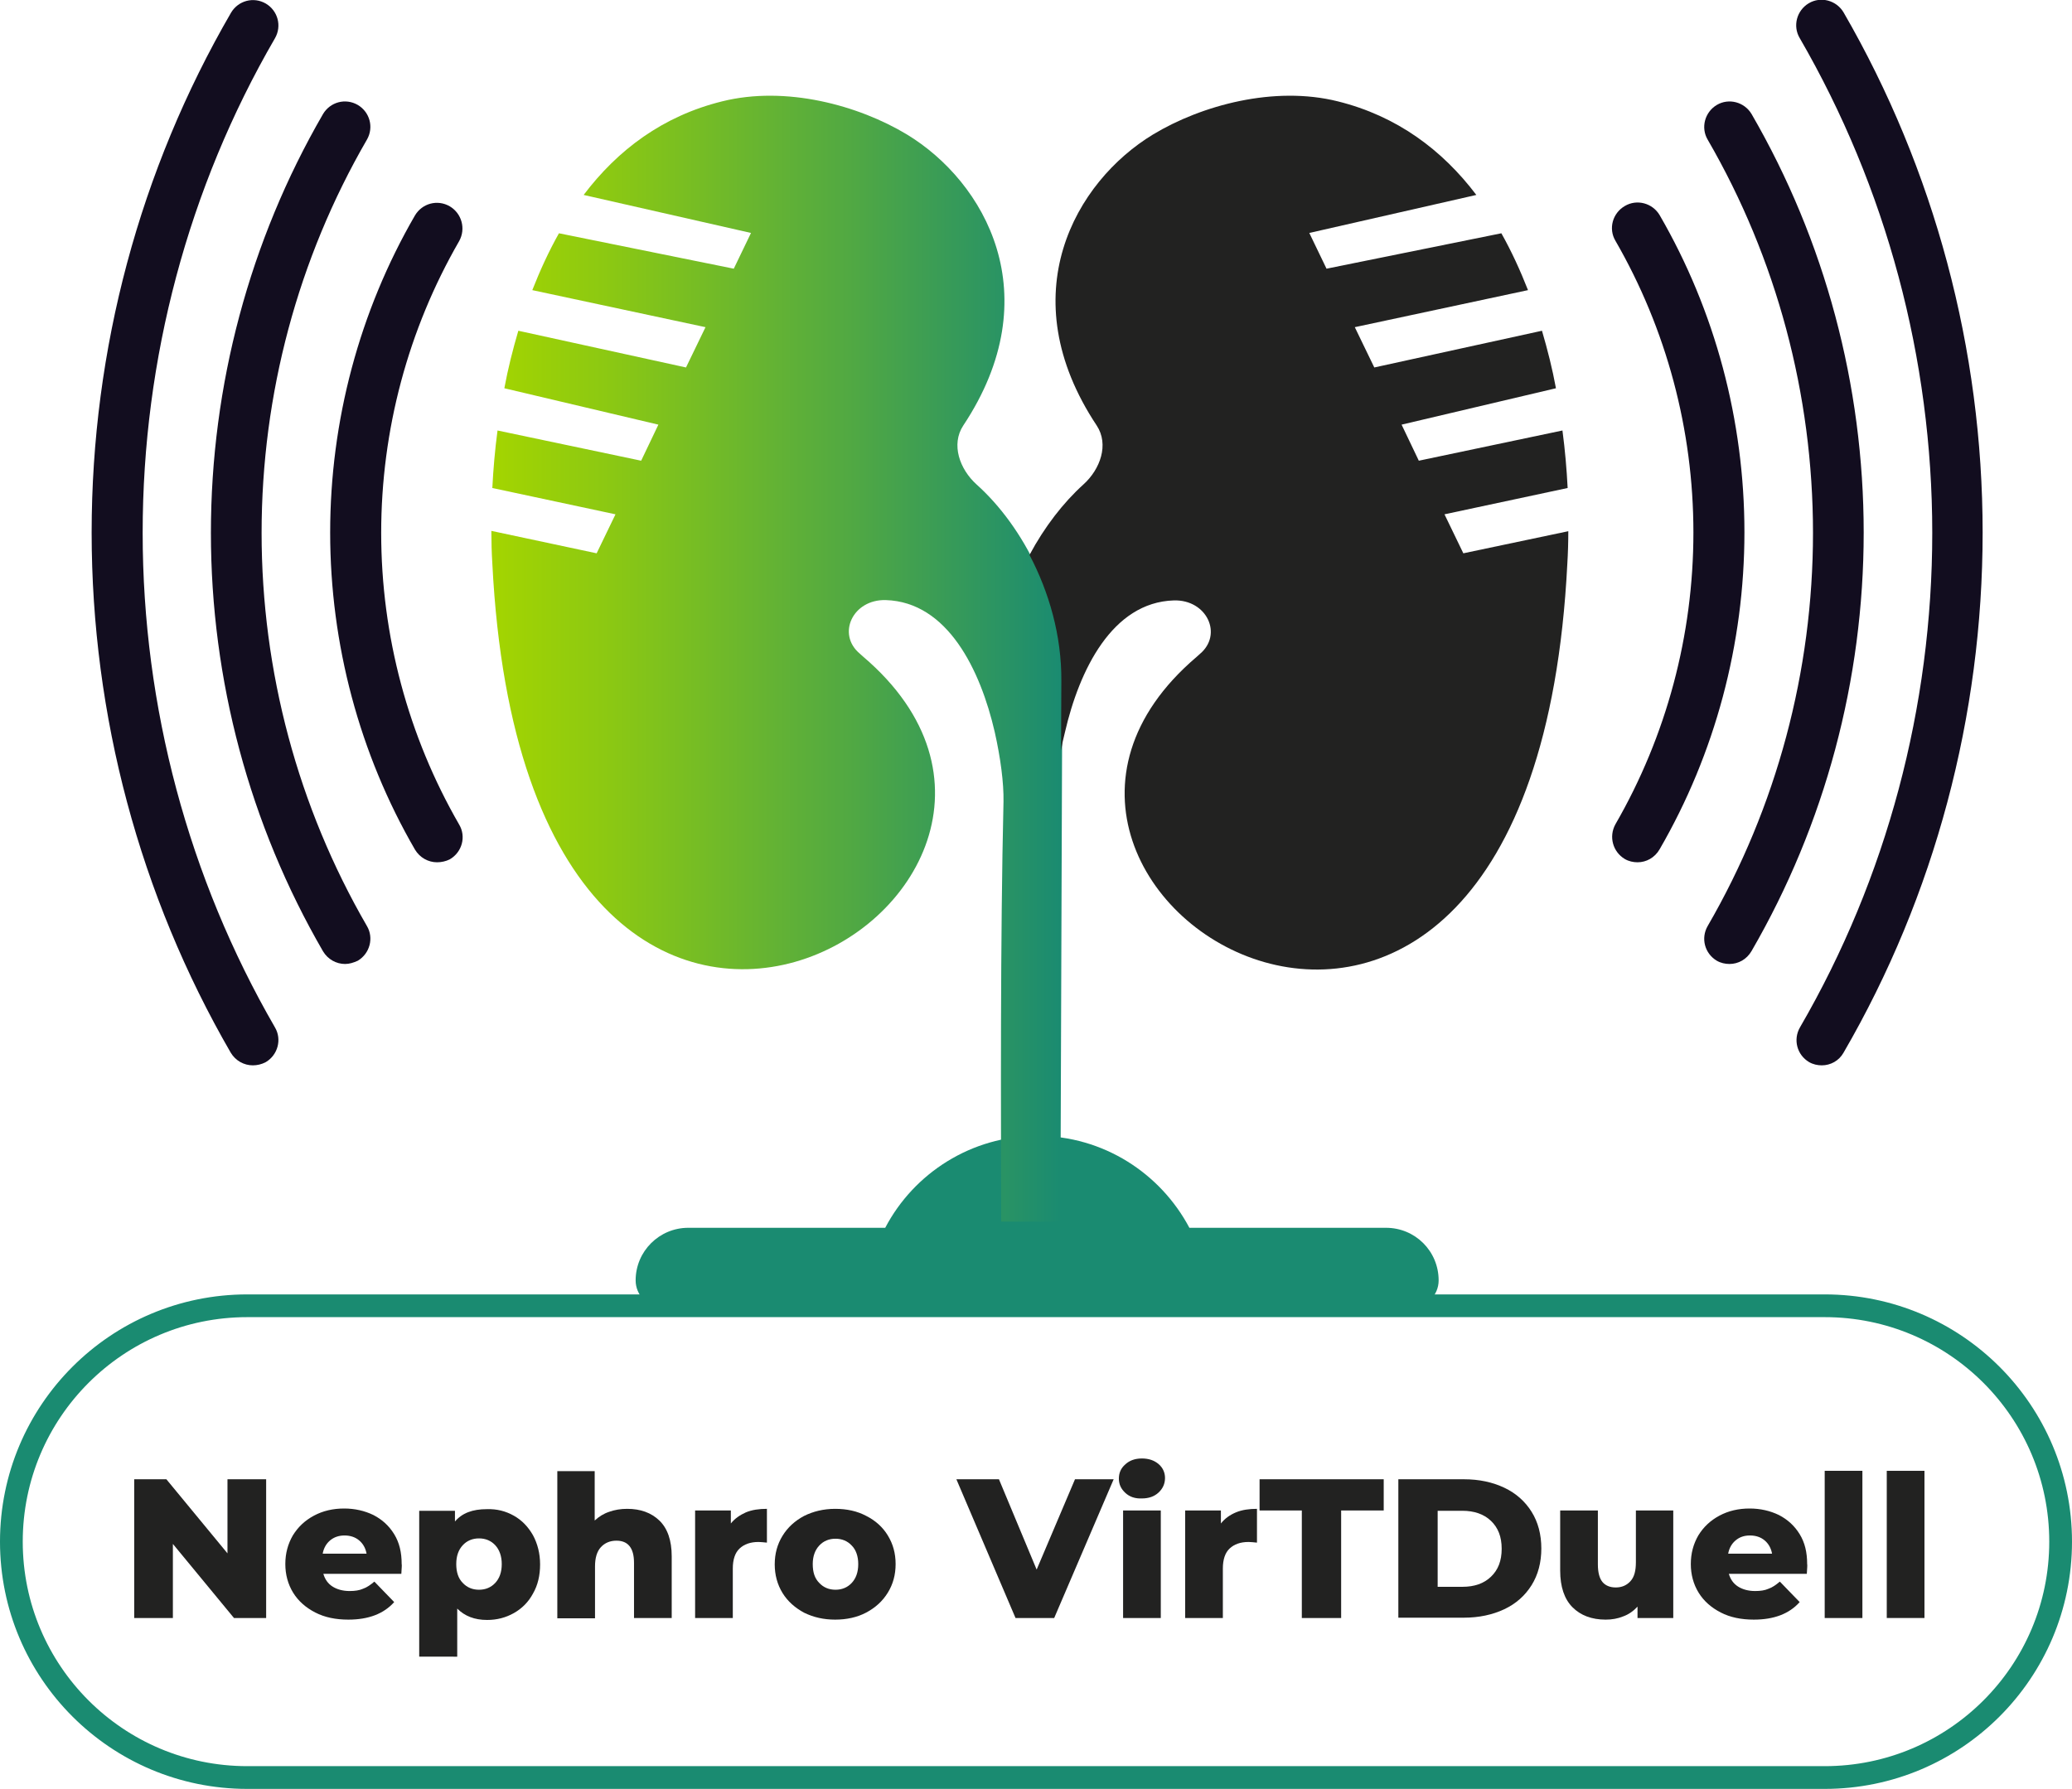 <?xml version="1.0" encoding="utf-8"?>
<!-- Generator: Adobe Illustrator 26.5.0, SVG Export Plug-In . SVG Version: 6.00 Build 0)  -->
<svg version="1.1" id="Ebene_1" xmlns="http://www.w3.org/2000/svg" xmlns:xlink="http://www.w3.org/1999/xlink" x="0px" y="0px"
	 viewBox="0 0 637.6 550.7" style="enable-background:new 0 0 637.6 550.7;" xml:space="preserve">
<style type="text/css">
	.st0{fill-rule:evenodd;clip-rule:evenodd;fill:#222221;}
	.st1{fill-rule:evenodd;clip-rule:evenodd;fill:#1A8B71;}
	.st2{fill:url(#SVGID_1_);}
	.st3{fill:none;stroke:#1A8B71;stroke-width:7;stroke-miterlimit:10;}
	.st4{fill:#120D1F;}
	.st5{display:none;}
	.st6{display:inline;fill:#222221;}
	.st7{fill:#222221;}
</style>
<g id="a">
</g>
<g id="b">
	<g id="c">
		<g>
			<path class="st0" d="M372.9,385.2c0.2,0,0.4-0.1,0.6-0.1C373.3,385.2,373.1,385.2,372.9,385.2z"/>
			<path class="st0" d="M330.9,388.5c2.3,0,4.5,0,6.8-0.1C335.5,388.4,333.2,388.5,330.9,388.5z"/>
			<path class="st0" d="M340.1,388.3c1.9-0.1,3.8-0.1,5.7-0.2C343.9,388.1,342,388.2,340.1,388.3z"/>
			<path class="st1" d="M426.5,377.9H366c-8.9-16.8-26.5-28.3-46.8-28.3s-38,11.5-46.8,28.3h-60.6c-8.9,0-16.2,7.2-16.2,16.2l0,0
				c0,4.6,3.8,8.4,8.4,8.4h230.3c4.6,0,8.4-3.8,8.4-8.4v0C442.7,385.1,435.5,377.9,426.5,377.9z"/>
			
				<linearGradient id="SVGID_1_" gradientUnits="userSpaceOnUse" x1="151.15" y1="347.242" x2="326.79" y2="347.242" gradientTransform="matrix(1 0 0 -1 0 550)">
				<stop  offset="0" style="stop-color:#A4D500"/>
				<stop  offset="0.21" style="stop-color:#8BC813"/>
				<stop  offset="0.65" style="stop-color:#4EA745"/>
				<stop  offset="1" style="stop-color:#1A8B71"/>
			</linearGradient>
			<path class="st2" d="M183.6,170.3l5.8-12l-37.9-8.1c0.3-5.8,0.8-11.7,1.6-17.7l44.2,9.3l5.3-11.1l-47.4-11.2
				c1.1-6,2.6-11.9,4.3-17.7l51.6,11.3l6-12.4l-53.3-11.4c2.4-6.1,5.1-12,8.2-17.5l53.8,10.9l5.3-11L179.6,60
				c10.5-13.9,24.4-24.3,42.6-28.8c19.6-4.9,42,1.2,56.9,10.2c23.9,14.5,44,49.4,17.3,89.6c-3.8,5.8-1.1,13.4,4.1,18.1
				c14.5,13,26.5,36,26.4,60.6L326.3,376h-18.2c-0.1-34.1-0.3-86.9,0.7-129.3c0.1-5.7-0.9-13.4-2.7-21.4
				c-4.4-19.1-14.5-40-33.5-40.6c-10.2-0.3-15.2,10.5-8,16.5c0.3,0.3,0.7,0.6,1,0.9c85.4,72.7-103.2,187.4-114.1-28.7
				c-0.2-3.2-0.3-6.6-0.3-10L183.6,170.3L183.6,170.3z"/>
			<path class="st3" d="M76.1,401.9h485.4c40.1,0,72.6,32.5,72.6,72.6v0c0,40.1-32.5,72.6-72.6,72.6H76.1
				c-40.1,0-72.6-32.5-72.6-72.6v0C3.5,434.4,36,401.9,76.1,401.9z"/>
			<path class="st0" d="M450.3,170.3l-5.8-12l37.9-8.1c-0.3-5.8-0.8-11.7-1.6-17.7l-44.2,9.3l-5.3-11.1l47.5-11.2
				c-1.1-6-2.6-11.9-4.3-17.7l-51.6,11.3l-6-12.4l53.3-11.4c-2.4-6.1-5.1-12-8.2-17.5l-53.8,10.9l-5.3-11L454.3,60
				c-10.5-13.9-24.5-24.3-42.6-28.8c-19.6-4.9-42,1.2-56.9,10.2c-23.9,14.5-44,49.4-17.3,89.6c3.8,5.8,1.1,13.4-4.1,18.1
				c-6.2,5.6-12,13.1-16.6,21.7c6,11.4,9.9,24.8,9.8,38.8l-0.1,21.4c0.3-1.8,0.7-3.7,1.2-5.6c4.4-19.1,14.5-40,33.5-40.6
				c10.2-0.3,15.2,10.5,8,16.5c-0.3,0.3-0.7,0.6-1,0.9c-85.4,72.7,103.2,187.4,114.1-28.7c0.2-3.2,0.3-6.6,0.3-10L450.3,170.3
				L450.3,170.3z"/>
			<g>
				<g>
					<path class="st4" d="M503.9,265.4c-1.3,0-2.7-0.3-3.9-1c-3.7-2.2-5-6.9-2.9-10.7c15.7-27.2,24-58.2,24-89.8s-8.3-62.6-24-89.8
						c-2.2-3.7-0.9-8.5,2.9-10.7c3.7-2.2,8.5-0.9,10.7,2.8c17.1,29.5,26.1,63.3,26.1,97.6s-9,68.1-26.1,97.6
						C509.2,264,506.6,265.4,503.9,265.4L503.9,265.4z"/>
					<path class="st4" d="M532.2,296.7c-1.3,0-2.7-0.3-3.9-1c-3.7-2.2-5-6.9-2.8-10.7c21.2-36.6,32.4-78.4,32.4-121
						s-11.2-84.4-32.4-121c-2.2-3.7-0.9-8.5,2.8-10.7c3.7-2.2,8.5-0.9,10.7,2.8c22.6,39,34.5,83.5,34.5,128.8s-11.9,89.8-34.5,128.8
						C537.5,295.3,534.9,296.7,532.2,296.7L532.2,296.7z"/>
					<path class="st4" d="M560.6,327.9c-1.3,0-2.7-0.3-3.9-1c-3.7-2.2-5-6.9-2.8-10.7c26.7-46,40.7-98.7,40.7-152.2
						S580.5,57.8,553.8,11.7c-2.2-3.7-0.9-8.5,2.8-10.7c3.7-2.2,8.5-0.9,10.7,2.8c28,48.4,42.8,103.8,42.8,160.1
						S595.4,275.6,567.3,324C565.9,326.5,563.3,327.9,560.6,327.9L560.6,327.9z"/>
				</g>
				<g>
					<path class="st4" d="M134.5,265.4c-2.7,0-5.3-1.4-6.8-3.9c-17.1-29.5-26.1-63.3-26.1-97.6s9-68.1,26.1-97.6
						c2.2-3.7,6.9-5,10.7-2.8c3.7,2.2,5,6.9,2.9,10.7c-15.7,27.2-24,58.2-24,89.8s8.3,62.6,24,89.8c2.2,3.7,0.9,8.5-2.9,10.7
						C137.2,265.1,135.8,265.4,134.5,265.4L134.5,265.4z"/>
					<path class="st4" d="M106.2,296.7c-2.7,0-5.3-1.4-6.8-3.9c-22.6-39-34.5-83.5-34.5-128.8S76.8,74.1,99.4,35.1
						c2.2-3.7,6.9-5,10.7-2.8c3.7,2.2,5,6.9,2.8,10.7c-21.2,36.6-32.4,78.4-32.4,121s11.2,84.4,32.4,121c2.2,3.7,0.9,8.5-2.8,10.7
						C108.8,296.3,107.5,296.7,106.2,296.7L106.2,296.7z"/>
					<path class="st4" d="M77.8,327.9c-2.7,0-5.3-1.4-6.8-3.9c-28-48.4-42.8-103.8-42.8-160.1S43,52.3,71.1,3.9
						c2.2-3.7,6.9-5,10.7-2.8c3.7,2.2,5,6.9,2.8,10.7c-26.7,46-40.7,98.7-40.7,152.2s14.1,106.2,40.7,152.2
						c2.2,3.7,0.9,8.5-2.8,10.7C80.5,327.6,79.1,327.9,77.8,327.9L77.8,327.9z"/>
				</g>
			</g>
			<g class="st5">
				<path class="st6" d="M117.2,443.5l-22.9,68c-0.1,0.3-0.4,0.6-0.8,0.6H77.1c-0.4,0-0.7-0.2-0.8-0.6l-22.9-68
					c-0.2-0.5,0.2-1.1,0.8-1.1h19.2c0.4,0,0.7,0.3,0.8,0.6l10.3,39.8c0.2,0.8,1.4,0.8,1.6,0L96.5,443c0.1-0.4,0.4-0.6,0.8-0.6h19.2
					C117,442.4,117.4,443,117.2,443.5L117.2,443.5z"/>
				<path class="st6" d="M136.6,443.5v67.7c0,0.5-0.4,0.9-0.9,0.9h-15.9c-0.5,0-0.9-0.4-0.9-0.9v-67.7c0-0.5,0.4-0.9,0.9-0.9h15.9
					C136.2,442.7,136.6,443.1,136.6,443.5L136.6,443.5z"/>
				<path class="st6" d="M192.8,510.9c0.2,0.5-0.2,1.2-0.8,1.2h-17.4c-0.3,0-0.6-0.2-0.8-0.5l-9.1-20.8c-0.1-0.3-0.4-0.5-0.8-0.5
					h-2.8c-0.5,0-0.8,0.4-0.8,0.8V511c0,0.5-0.4,0.8-0.8,0.8h-16c-0.5,0-0.8-0.4-0.8-0.8v-67.8c0-0.5,0.4-0.8,0.8-0.8H165
					c12.4,0,17.2,1.9,20.9,5.1c5.1,4.3,8,11,8,18.5s-2.9,14.5-7.2,18.3c-1.3,1.1-2.4,2-3.6,2.7c-0.4,0.2-0.5,0.7-0.3,1.1
					L192.8,510.9L192.8,510.9z M176.9,466.2c0-3.4-1.4-5.6-4.1-6.8c-2.3-1-5.1-1-7-1h-4.6c-0.5,0-0.8,0.4-0.8,0.8v14.2
					c0,0.5,0.4,0.8,0.8,0.8h5.2c1.6,0,4.3,0,6.6-1C176.2,471.8,176.9,468.6,176.9,466.2L176.9,466.2z"/>
				<path class="st6" d="M203.3,477.6H231v14h-27.7V477.6z"/>
				<path class="st6" d="M283.8,443.3v14.3c0,0.5-0.4,0.8-0.8,0.8h-12.4c-0.5,0-0.8,0.4-0.8,0.8v51.8c0,0.5-0.4,0.8-0.8,0.8h-16
					c-0.5,0-0.8-0.4-0.8-0.8v-51.8c0-0.5-0.4-0.8-0.8-0.8h-12.4c-0.5,0-0.8-0.4-0.8-0.8v-14.3c0-0.5,0.4-0.8,0.8-0.8H283
					C283.4,442.5,283.8,442.8,283.8,443.3L283.8,443.3z"/>
				<path class="st6" d="M345.7,477.4c0,6.7-1.9,13.2-5.4,18.8c-3.4,5.5-8.3,9.8-14,12.6c-3.7,1.8-6.9,3.4-17.3,3.4h-20.8
					c-0.5,0-0.9-0.4-0.9-0.9v-67.8c0-0.5,0.4-0.9,0.9-0.9h20.2c9,0,13.3,1.4,16.6,2.8C337.6,450.9,345.7,463.5,345.7,477.4
					L345.7,477.4z M328.2,477.4c-0.1-18.1-18.8-18.8-23-18.7c-0.5,0-0.9,0.4-0.9,0.9v35.5c0,0.5,0.4,0.9,0.9,0.9h0.9
					c7.4,0,14-2.1,17.2-5.4C326.5,487.4,328.2,482.8,328.2,477.4z"/>
				<path class="st6" d="M355.2,477.6h27.7v14h-27.7V477.6z"/>
				<path class="st6" d="M444.6,443.5v40.9c0,11.8-2.7,17-7,21.4c-4.9,5-10.7,7.6-18.8,7.6c-4,0-13-0.7-19.3-7.5c-6-6.6-7-12-7-21.5
					v-40.9c0-0.5,0.4-0.8,0.8-0.8h16c0.5,0,0.8,0.4,0.8,0.8v40.9c0,2.5,0.1,5.3,1.1,7.7c1.2,2.7,4.2,4.1,7.4,4.1s6.3-1.2,7.3-3.7
					c1-2.4,1-5.5,1-8.1v-40.9c0-0.5,0.4-0.8,0.8-0.8h16C444.2,442.6,444.6,443,444.6,443.5L444.6,443.5z"/>
				<path class="st6" d="M491.6,497.1l-1.4,14.2c0,0.4-0.4,0.8-0.9,0.8h-37.8c-0.5,0-1-0.4-1-1v-67.6c0-0.5,0.4-0.9,0.9-0.9h37.9
					c0.5,0,0.8,0.3,0.9,0.8l1.4,14.2c0,0.5-0.4,1-0.9,1h-21.6c-0.5,0-0.9,0.4-0.9,0.9v8.5c0,0.5,0.4,0.9,0.9,0.9h15.7
					c0.5,0,0.9,0.4,0.9,0.9V484c0,0.5-0.4,0.9-0.9,0.9h-15.7c-0.5,0-0.9,0.4-0.9,0.9v9.6c0,0.5,0.4,0.9,0.9,0.9h21.6
					C491.2,496.2,491.6,496.6,491.6,497.1L491.6,497.1z"/>
				<path class="st6" d="M537.3,496.9l-1.5,14.3c0,0.4-0.4,0.8-0.8,0.8h-37.7c-0.5,0-0.8-0.4-0.8-0.8v-67.8c0-0.5,0.4-0.8,0.8-0.8
					h16c0.5,0,0.8,0.4,0.8,0.8v51.8c0,0.5,0.4,0.8,0.8,0.8h21.5C536.9,496,537.3,496.4,537.3,496.9L537.3,496.9z"/>
				<path class="st6" d="M582.2,496.9l-1.5,14.3c0,0.4-0.4,0.8-0.8,0.8h-37.7c-0.5,0-0.8-0.4-0.8-0.8v-67.8c0-0.5,0.4-0.8,0.8-0.8
					h16c0.5,0,0.8,0.4,0.8,0.8v51.8c0,0.5,0.4,0.8,0.8,0.8h21.5C581.9,496,582.3,496.4,582.2,496.9L582.2,496.9z"/>
			</g>
		</g>
	</g>
</g>
<g>
	<path class="st7" d="M81.9,455.3V498H72l-18.8-22.8V498H41.3v-42.7h9.9l18.8,22.8v-22.8H81.9z"/>
	<path class="st7" d="M123.5,484.4h-24c0.5,1.7,1.4,3,2.8,3.9c1.4,0.9,3.2,1.4,5.3,1.4c1.6,0,3-0.2,4.1-0.7c1.2-0.4,2.3-1.2,3.5-2.2
		l6.1,6.3c-3.2,3.6-7.9,5.4-14.1,5.4c-3.9,0-7.3-0.7-10.2-2.2c-2.9-1.5-5.2-3.5-6.8-6.1c-1.6-2.6-2.4-5.6-2.4-8.8
		c0-3.3,0.8-6.2,2.3-8.8c1.6-2.6,3.7-4.6,6.5-6.1c2.8-1.5,5.9-2.2,9.3-2.2c3.3,0,6.3,0.7,9,2c2.7,1.4,4.8,3.3,6.4,5.9
		c1.6,2.6,2.3,5.6,2.3,9.2C123.7,481.6,123.6,482.6,123.5,484.4z M101.6,474.1c-1.2,1-2,2.4-2.3,4.1h13.5c-0.3-1.7-1.1-3.1-2.3-4.1
		c-1.2-1-2.7-1.5-4.5-1.5C104.3,472.6,102.8,473.1,101.6,474.1z"/>
	<path class="st7" d="M158.1,466.5c2.5,1.4,4.4,3.4,5.9,6c1.4,2.6,2.2,5.6,2.2,9s-0.7,6.4-2.2,9c-1.4,2.6-3.4,4.6-5.9,6
		c-2.5,1.4-5.2,2.1-8.2,2.1c-3.9,0-6.9-1.2-9.2-3.5v14.8H129v-44.9h11v3.3c2.2-2.6,5.4-3.8,9.8-3.8
		C152.9,464.4,155.6,465.1,158.1,466.5z M152.4,487.2c1.3-1.4,2-3.3,2-5.8c0-2.4-0.7-4.4-2-5.8c-1.3-1.4-3-2.1-5-2.1
		c-2,0-3.7,0.7-5,2.1c-1.3,1.4-2,3.3-2,5.8c0,2.4,0.6,4.4,2,5.8c1.3,1.4,3,2.1,5,2.1C149.4,489.3,151.1,488.6,152.4,487.2z"/>
	<path class="st7" d="M202.9,468c2.5,2.4,3.8,6.1,3.8,11V498h-11.6v-17c0-4.5-1.8-6.8-5.4-6.8c-2,0-3.6,0.7-4.8,2
		c-1.2,1.3-1.8,3.3-1.8,5.9v16h-11.6v-45.3H183V468c1.3-1.2,2.7-2.1,4.5-2.7c1.7-0.6,3.5-0.9,5.5-0.9
		C197.1,464.4,200.4,465.6,202.9,468z"/>
	<path class="st7" d="M229.5,465.5c1.9-0.8,4.1-1.1,6.5-1.1v10.4c-1.1-0.1-1.9-0.2-2.6-0.2c-2.5,0-4.4,0.7-5.8,2
		c-1.4,1.3-2.1,3.4-2.1,6.2V498h-11.6v-33.1h11v4C226.1,467.4,227.7,466.3,229.5,465.5z"/>
	<path class="st7" d="M247.5,496.4c-2.8-1.5-5.1-3.5-6.7-6.1c-1.6-2.6-2.4-5.6-2.4-8.8c0-3.3,0.8-6.2,2.4-8.8
		c1.6-2.6,3.8-4.6,6.6-6.1c2.8-1.4,6-2.2,9.6-2.2c3.6,0,6.8,0.7,9.6,2.2c2.8,1.4,5.1,3.5,6.6,6c1.6,2.6,2.4,5.5,2.4,8.8
		s-0.8,6.2-2.4,8.8c-1.6,2.6-3.8,4.6-6.6,6.1c-2.8,1.5-6.1,2.2-9.6,2.2C253.5,498.5,250.4,497.8,247.5,496.4z M262.1,487.2
		c1.3-1.4,2-3.3,2-5.8c0-2.4-0.7-4.4-2-5.7c-1.3-1.4-3-2.1-5-2.1c-2,0-3.7,0.7-5,2.1c-1.3,1.4-2,3.3-2,5.7c0,2.5,0.6,4.4,2,5.8
		c1.3,1.4,3,2.1,5,2.1C259.1,489.3,260.8,488.6,262.1,487.2z"/>
	<path class="st7" d="M342.7,455.3L324.4,498h-11.9l-18.2-42.7h13.1l11.6,27.8l11.8-27.8H342.7z"/>
	<path class="st7" d="M346.3,459.5c-1.3-1.2-2-2.6-2-4.4c0-1.7,0.6-3.2,2-4.4c1.3-1.2,3-1.8,5.1-1.8c2.1,0,3.8,0.6,5.1,1.7
		c1.3,1.1,2,2.6,2,4.3c0,1.8-0.7,3.3-2,4.5c-1.3,1.2-3,1.8-5.1,1.8C349.3,461.3,347.6,460.7,346.3,459.5z M345.6,464.9h11.6V498
		h-11.6V464.9z"/>
	<path class="st7" d="M380.3,465.5c1.9-0.8,4.1-1.1,6.5-1.1v10.4c-1.1-0.1-1.9-0.2-2.6-0.2c-2.5,0-4.4,0.7-5.8,2
		c-1.4,1.3-2.1,3.4-2.1,6.2V498h-11.6v-33.1h11v4C376.9,467.4,378.4,466.3,380.3,465.5z"/>
	<path class="st7" d="M400.7,464.9h-13.1v-9.6h38.2v9.6h-13.1V498h-12.1V464.9z"/>
	<path class="st7" d="M430.3,455.3h20.2c4.7,0,8.8,0.9,12.4,2.6c3.6,1.7,6.4,4.2,8.4,7.4c2,3.2,3,7,3,11.3s-1,8.1-3,11.3
		c-2,3.2-4.8,5.7-8.4,7.4c-3.6,1.7-7.8,2.6-12.4,2.6h-20.2V455.3z M450,488.4c3.7,0,6.6-1,8.8-3.1s3.3-4.9,3.3-8.6
		c0-3.7-1.1-6.5-3.3-8.6s-5.2-3.1-8.8-3.1h-7.6v23.4H450z"/>
	<path class="st7" d="M514.9,464.9V498h-11v-3.5c-1.2,1.3-2.7,2.4-4.4,3c-1.7,0.7-3.5,1-5.4,1c-4.3,0-7.7-1.3-10.2-3.8
		c-2.5-2.5-3.8-6.3-3.8-11.3v-18.5h11.6v16.6c0,2.5,0.5,4.3,1.4,5.4c0.9,1.1,2.3,1.7,4.1,1.7c1.8,0,3.3-0.6,4.5-1.9
		c1.2-1.3,1.7-3.2,1.7-5.9v-15.9H514.9z"/>
	<path class="st7" d="M556,484.4h-24c0.5,1.7,1.4,3,2.8,3.9c1.4,0.9,3.2,1.4,5.3,1.4c1.6,0,3-0.2,4.1-0.7c1.2-0.4,2.3-1.2,3.5-2.2
		l6.1,6.3c-3.2,3.6-7.9,5.4-14.1,5.4c-3.9,0-7.3-0.7-10.2-2.2c-2.9-1.5-5.2-3.5-6.8-6.1c-1.6-2.6-2.4-5.6-2.4-8.8
		c0-3.3,0.8-6.2,2.3-8.8c1.6-2.6,3.7-4.6,6.5-6.1c2.8-1.5,5.9-2.2,9.3-2.2c3.3,0,6.3,0.7,9,2c2.7,1.4,4.8,3.3,6.4,5.9
		c1.6,2.6,2.3,5.6,2.3,9.2C556.2,481.6,556.1,482.6,556,484.4z M534.1,474.1c-1.2,1-2,2.4-2.3,4.1h13.5c-0.3-1.7-1.1-3.1-2.3-4.1
		s-2.7-1.5-4.5-1.5C536.7,472.6,535.3,473.1,534.1,474.1z"/>
	<path class="st7" d="M561.5,452.7h11.6V498h-11.6V452.7z"/>
	<path class="st7" d="M580.6,452.7h11.6V498h-11.6V452.7z"/>
</g>
</svg>
